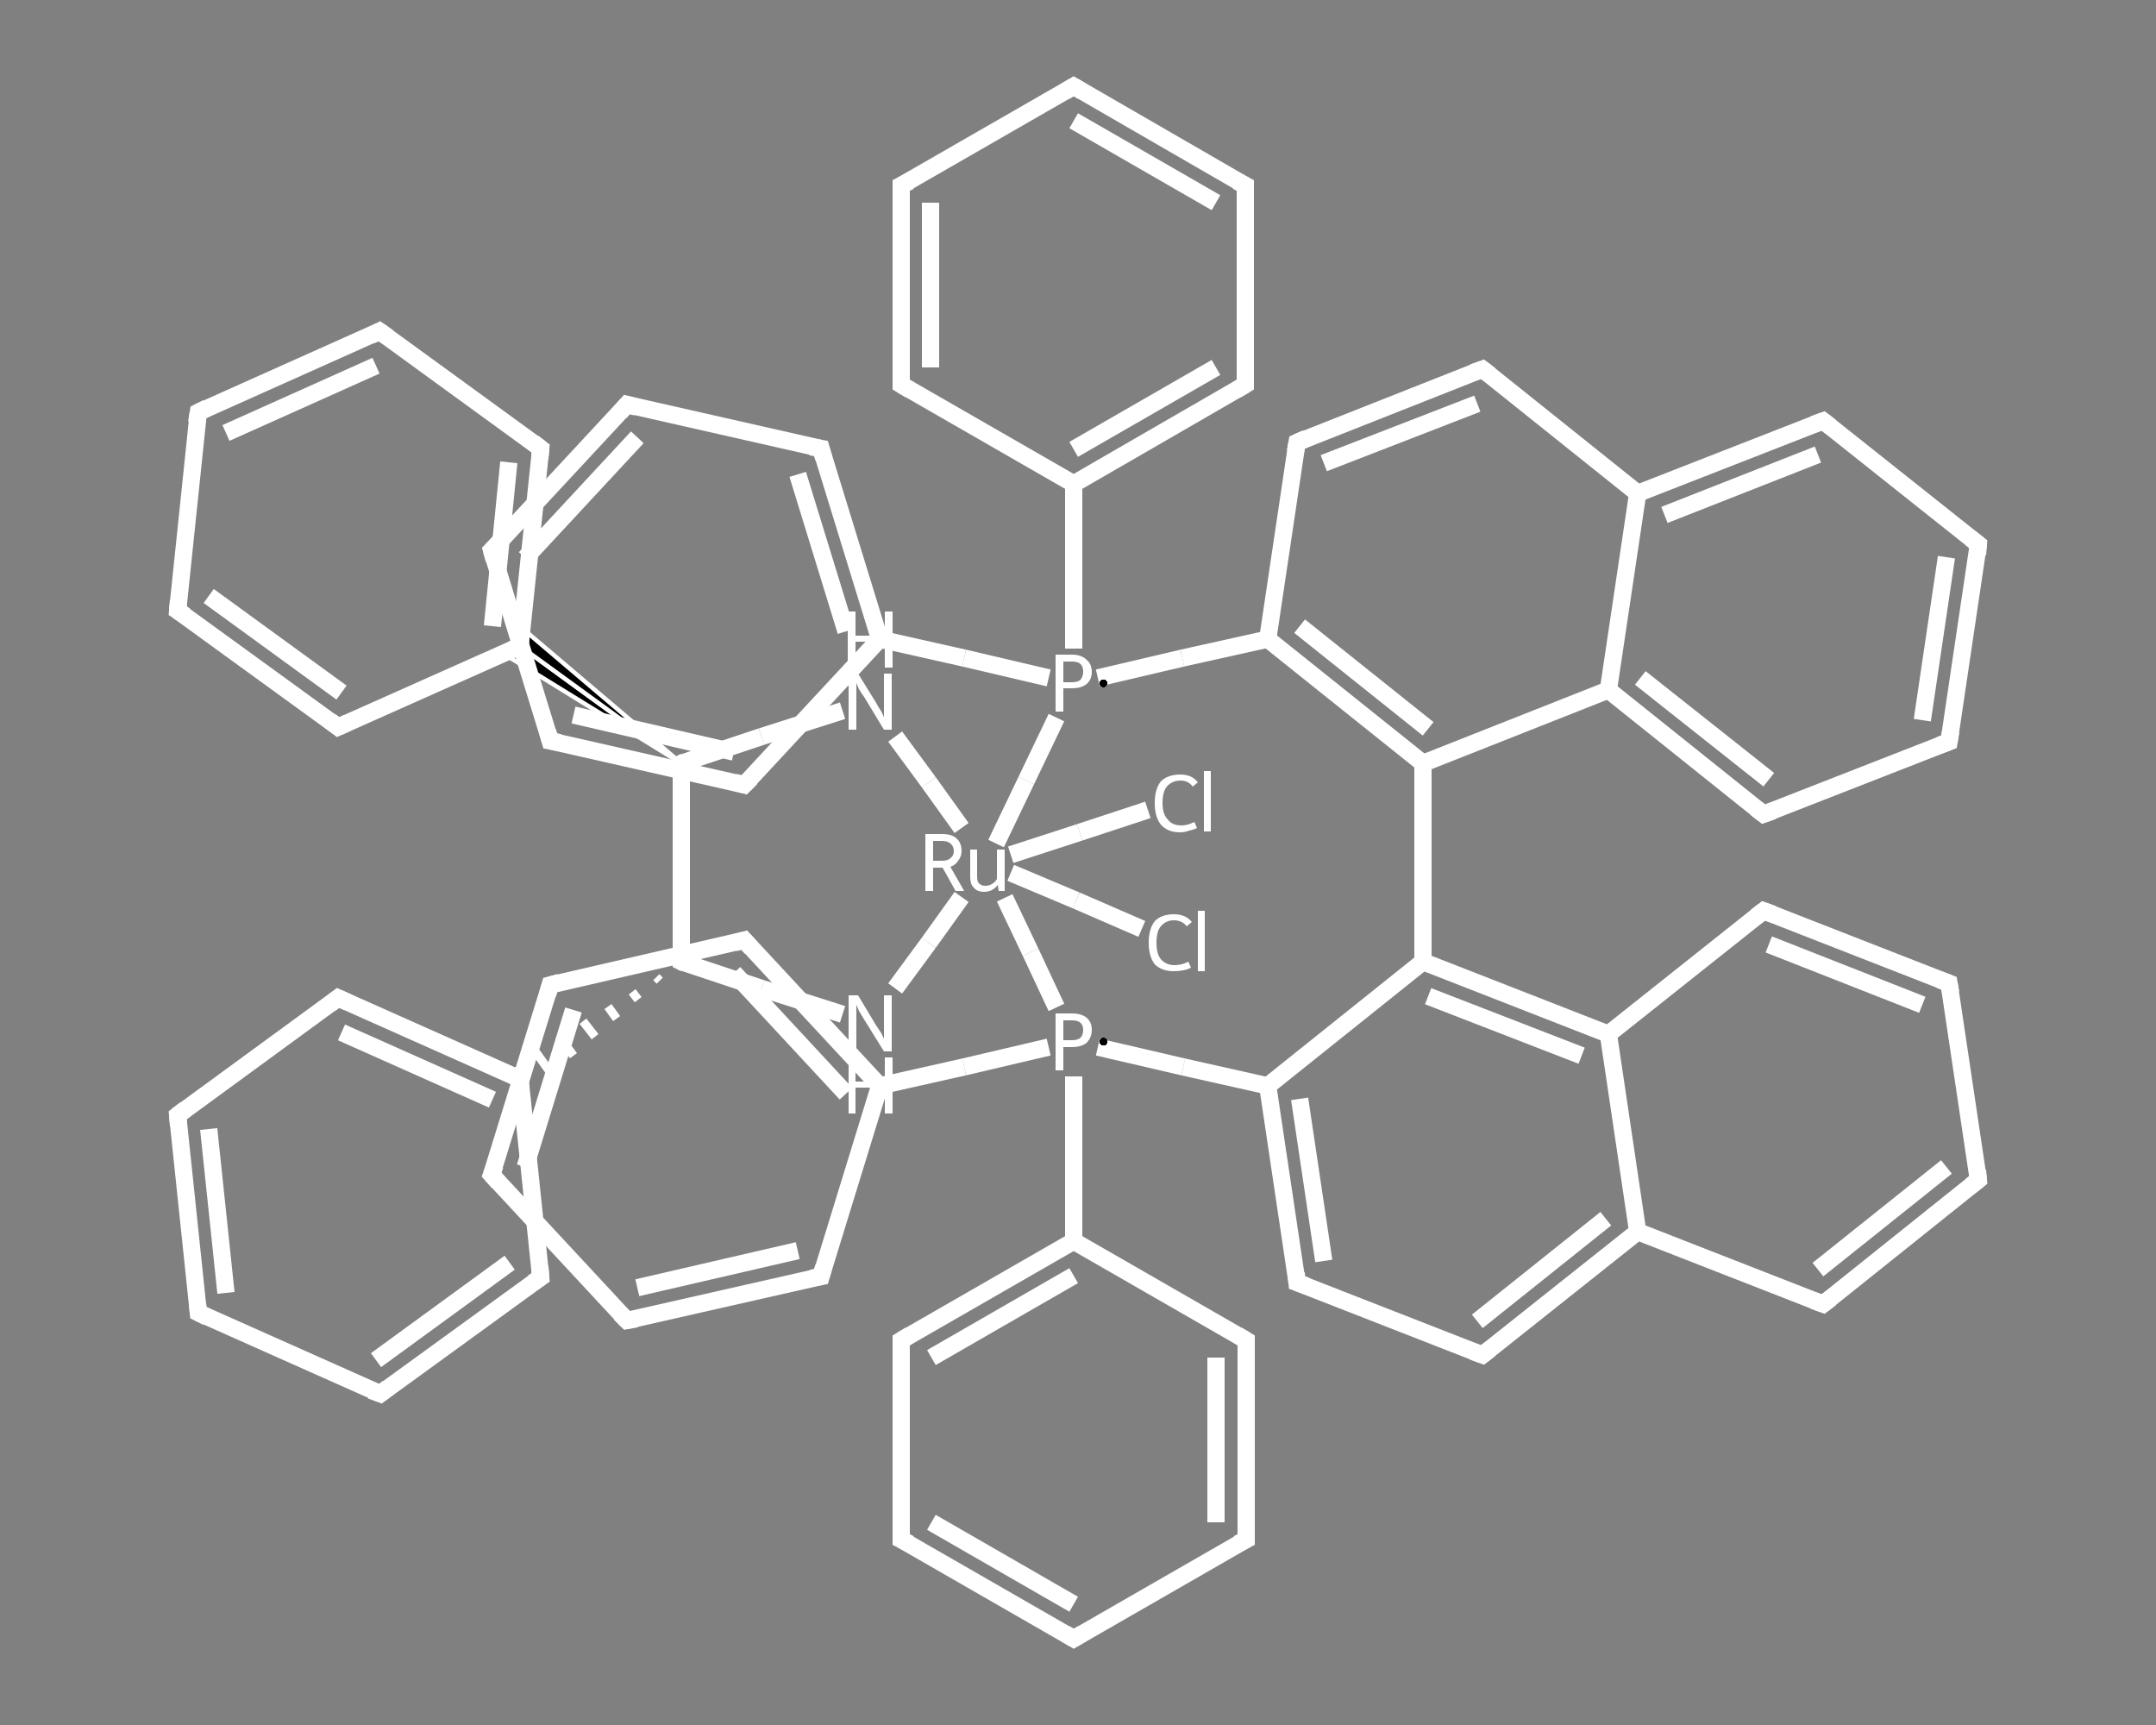 <?xml version='1.0' encoding='iso-8859-1'?>
<svg version='1.1' baseProfile='full'
              xmlns='http://www.w3.org/2000/svg'
                      xmlns:rdkit='http://www.rdkit.org/xml'
                      xmlns:xlink='http://www.w3.org/1999/xlink'
                  xml:space='preserve'
width='250px' height='200px' viewBox='0 0 250 200'>
<rect x="0" y="0" width="250" height="200" fill="#808080" stroke="none"/>
<!-- END OF HEADER -->
<rect style='opacity:1.0;fill:transparent;stroke:none' width='250.0' height='200.0' x='0.0' y='0.0'> </rect>
<path class='bond-0 atom-0 atom-1' d='M 132.4,107.7 L 124.8,104.4' style='fill:none;fill-rule:evenodd;stroke:#FFFFFF;stroke-width:2.0px;stroke-linecap:butt;stroke-linejoin:miter;stroke-opacity:1' />
<path class='bond-0 atom-0 atom-1' d='M 124.8,104.4 L 117.2,101.2' style='fill:none;fill-rule:evenodd;stroke:#FFFFFF;stroke-width:2.0px;stroke-linecap:butt;stroke-linejoin:miter;stroke-opacity:1' />
<path class='bond-1 atom-1 atom-2' d='M 117.2,99.1 L 125.2,96.5' style='fill:none;fill-rule:evenodd;stroke:#FFFFFF;stroke-width:2.0px;stroke-linecap:butt;stroke-linejoin:miter;stroke-opacity:1' />
<path class='bond-1 atom-1 atom-2' d='M 125.2,96.5 L 133.1,93.9' style='fill:none;fill-rule:evenodd;stroke:#FFFFFF;stroke-width:2.0px;stroke-linecap:butt;stroke-linejoin:miter;stroke-opacity:1' />
<path class='bond-2 atom-1 atom-3' d='M 111.5,104.0 L 107.7,109.3' style='fill:none;fill-rule:evenodd;stroke:#FFFFFF;stroke-width:2.0px;stroke-linecap:butt;stroke-linejoin:miter;stroke-opacity:1' />
<path class='bond-2 atom-1 atom-3' d='M 107.7,109.3 L 103.8,114.6' style='fill:none;fill-rule:evenodd;stroke:#FFFFFF;stroke-width:2.0px;stroke-linecap:butt;stroke-linejoin:miter;stroke-opacity:1' />
<path class='bond-3 atom-3 atom-4' d='M 97.7,117.6 L 88.3,114.6' style='fill:none;fill-rule:evenodd;stroke:#FFFFFF;stroke-width:2.0px;stroke-linecap:butt;stroke-linejoin:miter;stroke-opacity:1' />
<path class='bond-3 atom-3 atom-4' d='M 88.3,114.6 L 79.0,111.5' style='fill:none;fill-rule:evenodd;stroke:#FFFFFF;stroke-width:2.0px;stroke-linecap:butt;stroke-linejoin:miter;stroke-opacity:1' />
<path class='bond-4 atom-4 atom-5' d='M 76.1,113.3 L 76.5,113.7' style='fill:none;fill-rule:evenodd;stroke:#FFFFFF;stroke-width:1.0px;stroke-linecap:butt;stroke-linejoin:miter;stroke-opacity:1' />
<path class='bond-4 atom-4 atom-5' d='M 73.3,115.0 L 74.0,115.9' style='fill:none;fill-rule:evenodd;stroke:#FFFFFF;stroke-width:1.0px;stroke-linecap:butt;stroke-linejoin:miter;stroke-opacity:1' />
<path class='bond-4 atom-4 atom-5' d='M 70.5,116.7 L 71.5,118.1' style='fill:none;fill-rule:evenodd;stroke:#FFFFFF;stroke-width:1.0px;stroke-linecap:butt;stroke-linejoin:miter;stroke-opacity:1' />
<path class='bond-4 atom-4 atom-5' d='M 67.6,118.4 L 69.0,120.2' style='fill:none;fill-rule:evenodd;stroke:#FFFFFF;stroke-width:1.0px;stroke-linecap:butt;stroke-linejoin:miter;stroke-opacity:1' />
<path class='bond-4 atom-4 atom-5' d='M 64.8,120.1 L 66.5,122.4' style='fill:none;fill-rule:evenodd;stroke:#FFFFFF;stroke-width:1.0px;stroke-linecap:butt;stroke-linejoin:miter;stroke-opacity:1' />
<path class='bond-4 atom-4 atom-5' d='M 62.0,121.8 L 64.0,124.6' style='fill:none;fill-rule:evenodd;stroke:#FFFFFF;stroke-width:1.0px;stroke-linecap:butt;stroke-linejoin:miter;stroke-opacity:1' />
<path class='bond-5 atom-5 atom-6' d='M 60.3,125.1 L 39.2,115.7' style='fill:none;fill-rule:evenodd;stroke:#FFFFFF;stroke-width:2.0px;stroke-linecap:butt;stroke-linejoin:miter;stroke-opacity:1' />
<path class='bond-5 atom-5 atom-6' d='M 57.1,127.5 L 39.6,119.7' style='fill:none;fill-rule:evenodd;stroke:#FFFFFF;stroke-width:2.0px;stroke-linecap:butt;stroke-linejoin:miter;stroke-opacity:1' />
<path class='bond-6 atom-6 atom-7' d='M 39.2,115.7 L 20.6,129.3' style='fill:none;fill-rule:evenodd;stroke:#FFFFFF;stroke-width:2.0px;stroke-linecap:butt;stroke-linejoin:miter;stroke-opacity:1' />
<path class='bond-7 atom-7 atom-8' d='M 20.6,129.3 L 23.0,152.2' style='fill:none;fill-rule:evenodd;stroke:#FFFFFF;stroke-width:2.0px;stroke-linecap:butt;stroke-linejoin:miter;stroke-opacity:1' />
<path class='bond-7 atom-7 atom-8' d='M 24.2,130.9 L 26.2,149.9' style='fill:none;fill-rule:evenodd;stroke:#FFFFFF;stroke-width:2.0px;stroke-linecap:butt;stroke-linejoin:miter;stroke-opacity:1' />
<path class='bond-8 atom-8 atom-9' d='M 23.0,152.2 L 44.1,161.6' style='fill:none;fill-rule:evenodd;stroke:#FFFFFF;stroke-width:2.0px;stroke-linecap:butt;stroke-linejoin:miter;stroke-opacity:1' />
<path class='bond-9 atom-9 atom-10' d='M 44.1,161.6 L 62.7,148.1' style='fill:none;fill-rule:evenodd;stroke:#FFFFFF;stroke-width:2.0px;stroke-linecap:butt;stroke-linejoin:miter;stroke-opacity:1' />
<path class='bond-9 atom-9 atom-10' d='M 43.6,157.7 L 59.1,146.4' style='fill:none;fill-rule:evenodd;stroke:#FFFFFF;stroke-width:2.0px;stroke-linecap:butt;stroke-linejoin:miter;stroke-opacity:1' />
<path class='bond-10 atom-4 atom-11' d='M 79.0,111.5 L 79.0,88.5' style='fill:none;fill-rule:evenodd;stroke:#FFFFFF;stroke-width:2.0px;stroke-linecap:butt;stroke-linejoin:miter;stroke-opacity:1' />
<path class='bond-11 atom-11 atom-12' d='M 79.0,88.5 L 58.4,75.8 L 60.3,74.9 Z' style='fill:#000000;fill-rule:evenodd;fill-opacity:1;stroke:#FFFFFF;stroke-width:0.5px;stroke-linecap:butt;stroke-linejoin:miter;stroke-opacity:1;' />
<path class='bond-11 atom-11 atom-12' d='M 79.0,88.5 L 60.3,74.9 L 60.5,72.8 Z' style='fill:#000000;fill-rule:evenodd;fill-opacity:1;stroke:#FFFFFF;stroke-width:0.5px;stroke-linecap:butt;stroke-linejoin:miter;stroke-opacity:1;' />
<path class='bond-12 atom-12 atom-13' d='M 60.3,74.9 L 62.7,52.0' style='fill:none;fill-rule:evenodd;stroke:#FFFFFF;stroke-width:2.0px;stroke-linecap:butt;stroke-linejoin:miter;stroke-opacity:1' />
<path class='bond-12 atom-12 atom-13' d='M 57.1,72.6 L 59.0,53.6' style='fill:none;fill-rule:evenodd;stroke:#FFFFFF;stroke-width:2.0px;stroke-linecap:butt;stroke-linejoin:miter;stroke-opacity:1' />
<path class='bond-13 atom-13 atom-14' d='M 62.7,52.0 L 44.0,38.4' style='fill:none;fill-rule:evenodd;stroke:#FFFFFF;stroke-width:2.0px;stroke-linecap:butt;stroke-linejoin:miter;stroke-opacity:1' />
<path class='bond-14 atom-14 atom-15' d='M 44.0,38.4 L 23.0,47.8' style='fill:none;fill-rule:evenodd;stroke:#FFFFFF;stroke-width:2.0px;stroke-linecap:butt;stroke-linejoin:miter;stroke-opacity:1' />
<path class='bond-14 atom-14 atom-15' d='M 43.6,42.4 L 26.2,50.2' style='fill:none;fill-rule:evenodd;stroke:#FFFFFF;stroke-width:2.0px;stroke-linecap:butt;stroke-linejoin:miter;stroke-opacity:1' />
<path class='bond-15 atom-15 atom-16' d='M 23.0,47.8 L 20.6,70.8' style='fill:none;fill-rule:evenodd;stroke:#FFFFFF;stroke-width:2.0px;stroke-linecap:butt;stroke-linejoin:miter;stroke-opacity:1' />
<path class='bond-16 atom-16 atom-17' d='M 20.6,70.8 L 39.2,84.3' style='fill:none;fill-rule:evenodd;stroke:#FFFFFF;stroke-width:2.0px;stroke-linecap:butt;stroke-linejoin:miter;stroke-opacity:1' />
<path class='bond-16 atom-16 atom-17' d='M 24.2,69.1 L 39.6,80.3' style='fill:none;fill-rule:evenodd;stroke:#FFFFFF;stroke-width:2.0px;stroke-linecap:butt;stroke-linejoin:miter;stroke-opacity:1' />
<path class='bond-17 atom-11 atom-18' d='M 79.0,88.5 L 88.3,85.4' style='fill:none;fill-rule:evenodd;stroke:#FFFFFF;stroke-width:2.0px;stroke-linecap:butt;stroke-linejoin:miter;stroke-opacity:1' />
<path class='bond-17 atom-11 atom-18' d='M 88.3,85.4 L 97.7,82.4' style='fill:none;fill-rule:evenodd;stroke:#FFFFFF;stroke-width:2.0px;stroke-linecap:butt;stroke-linejoin:miter;stroke-opacity:1' />
<path class='bond-18 atom-1 atom-19' d='M 116.5,104.1 L 119.5,110.4' style='fill:none;fill-rule:evenodd;stroke:#FFFFFF;stroke-width:2.0px;stroke-linecap:butt;stroke-linejoin:miter;stroke-opacity:1' />
<path class='bond-18 atom-1 atom-19' d='M 119.5,110.4 L 122.5,116.8' style='fill:none;fill-rule:evenodd;stroke:#FFFFFF;stroke-width:2.0px;stroke-linecap:butt;stroke-linejoin:miter;stroke-opacity:1' />
<path class='bond-19 atom-19 atom-20' d='M 124.5,124.8 L 124.5,134.3' style='fill:none;fill-rule:evenodd;stroke:#FFFFFF;stroke-width:2.0px;stroke-linecap:butt;stroke-linejoin:miter;stroke-opacity:1' />
<path class='bond-19 atom-19 atom-20' d='M 124.5,134.3 L 124.5,143.9' style='fill:none;fill-rule:evenodd;stroke:#FFFFFF;stroke-width:2.0px;stroke-linecap:butt;stroke-linejoin:miter;stroke-opacity:1' />
<path class='bond-20 atom-20 atom-21' d='M 124.5,143.9 L 104.5,155.4' style='fill:none;fill-rule:evenodd;stroke:#FFFFFF;stroke-width:2.0px;stroke-linecap:butt;stroke-linejoin:miter;stroke-opacity:1' />
<path class='bond-20 atom-20 atom-21' d='M 124.5,147.9 L 108.0,157.4' style='fill:none;fill-rule:evenodd;stroke:#FFFFFF;stroke-width:2.0px;stroke-linecap:butt;stroke-linejoin:miter;stroke-opacity:1' />
<path class='bond-21 atom-21 atom-22' d='M 104.5,155.4 L 104.5,178.5' style='fill:none;fill-rule:evenodd;stroke:#FFFFFF;stroke-width:2.0px;stroke-linecap:butt;stroke-linejoin:miter;stroke-opacity:1' />
<path class='bond-22 atom-22 atom-23' d='M 104.5,178.5 L 124.5,190.0' style='fill:none;fill-rule:evenodd;stroke:#FFFFFF;stroke-width:2.0px;stroke-linecap:butt;stroke-linejoin:miter;stroke-opacity:1' />
<path class='bond-22 atom-22 atom-23' d='M 108.0,176.5 L 124.5,186.0' style='fill:none;fill-rule:evenodd;stroke:#FFFFFF;stroke-width:2.0px;stroke-linecap:butt;stroke-linejoin:miter;stroke-opacity:1' />
<path class='bond-23 atom-23 atom-24' d='M 124.5,190.0 L 144.5,178.5' style='fill:none;fill-rule:evenodd;stroke:#FFFFFF;stroke-width:2.0px;stroke-linecap:butt;stroke-linejoin:miter;stroke-opacity:1' />
<path class='bond-24 atom-24 atom-25' d='M 144.5,178.5 L 144.5,155.4' style='fill:none;fill-rule:evenodd;stroke:#FFFFFF;stroke-width:2.0px;stroke-linecap:butt;stroke-linejoin:miter;stroke-opacity:1' />
<path class='bond-24 atom-24 atom-25' d='M 141.0,176.5 L 141.0,157.4' style='fill:none;fill-rule:evenodd;stroke:#FFFFFF;stroke-width:2.0px;stroke-linecap:butt;stroke-linejoin:miter;stroke-opacity:1' />
<path class='bond-25 atom-19 atom-26' d='M 121.6,121.4 L 111.8,123.7' style='fill:none;fill-rule:evenodd;stroke:#FFFFFF;stroke-width:2.0px;stroke-linecap:butt;stroke-linejoin:miter;stroke-opacity:1' />
<path class='bond-25 atom-19 atom-26' d='M 111.8,123.7 L 102.0,125.9' style='fill:none;fill-rule:evenodd;stroke:#FFFFFF;stroke-width:2.0px;stroke-linecap:butt;stroke-linejoin:miter;stroke-opacity:1' />
<path class='bond-26 atom-26 atom-27' d='M 102.0,125.9 L 86.3,109.0' style='fill:none;fill-rule:evenodd;stroke:#FFFFFF;stroke-width:2.0px;stroke-linecap:butt;stroke-linejoin:miter;stroke-opacity:1' />
<path class='bond-26 atom-26 atom-27' d='M 98.1,126.8 L 85.1,112.8' style='fill:none;fill-rule:evenodd;stroke:#FFFFFF;stroke-width:2.0px;stroke-linecap:butt;stroke-linejoin:miter;stroke-opacity:1' />
<path class='bond-27 atom-27 atom-28' d='M 86.3,109.0 L 63.8,114.2' style='fill:none;fill-rule:evenodd;stroke:#FFFFFF;stroke-width:2.0px;stroke-linecap:butt;stroke-linejoin:miter;stroke-opacity:1' />
<path class='bond-28 atom-28 atom-29' d='M 63.8,114.2 L 57.0,136.2' style='fill:none;fill-rule:evenodd;stroke:#FFFFFF;stroke-width:2.0px;stroke-linecap:butt;stroke-linejoin:miter;stroke-opacity:1' />
<path class='bond-28 atom-28 atom-29' d='M 66.5,117.1 L 60.9,135.3' style='fill:none;fill-rule:evenodd;stroke:#FFFFFF;stroke-width:2.0px;stroke-linecap:butt;stroke-linejoin:miter;stroke-opacity:1' />
<path class='bond-29 atom-29 atom-30' d='M 57.0,136.2 L 72.7,153.1' style='fill:none;fill-rule:evenodd;stroke:#FFFFFF;stroke-width:2.0px;stroke-linecap:butt;stroke-linejoin:miter;stroke-opacity:1' />
<path class='bond-30 atom-30 atom-31' d='M 72.7,153.1 L 95.2,148.0' style='fill:none;fill-rule:evenodd;stroke:#FFFFFF;stroke-width:2.0px;stroke-linecap:butt;stroke-linejoin:miter;stroke-opacity:1' />
<path class='bond-30 atom-30 atom-31' d='M 73.9,149.3 L 92.5,145.0' style='fill:none;fill-rule:evenodd;stroke:#FFFFFF;stroke-width:2.0px;stroke-linecap:butt;stroke-linejoin:miter;stroke-opacity:1' />
<path class='bond-31 atom-19 atom-32' d='M 127.3,121.4 L 137.2,123.7' style='fill:none;fill-rule:evenodd;stroke:#FFFFFF;stroke-width:2.0px;stroke-linecap:butt;stroke-linejoin:miter;stroke-opacity:1' />
<path class='bond-31 atom-19 atom-32' d='M 137.2,123.7 L 147.0,125.9' style='fill:none;fill-rule:evenodd;stroke:#FFFFFF;stroke-width:2.0px;stroke-linecap:butt;stroke-linejoin:miter;stroke-opacity:1' />
<path class='bond-32 atom-32 atom-33' d='M 147.0,125.9 L 150.4,148.7' style='fill:none;fill-rule:evenodd;stroke:#FFFFFF;stroke-width:2.0px;stroke-linecap:butt;stroke-linejoin:miter;stroke-opacity:1' />
<path class='bond-32 atom-32 atom-33' d='M 150.7,127.4 L 153.5,146.2' style='fill:none;fill-rule:evenodd;stroke:#FFFFFF;stroke-width:2.0px;stroke-linecap:butt;stroke-linejoin:miter;stroke-opacity:1' />
<path class='bond-33 atom-33 atom-34' d='M 150.4,148.7 L 171.9,157.1' style='fill:none;fill-rule:evenodd;stroke:#FFFFFF;stroke-width:2.0px;stroke-linecap:butt;stroke-linejoin:miter;stroke-opacity:1' />
<path class='bond-34 atom-34 atom-35' d='M 171.9,157.1 L 189.9,142.8' style='fill:none;fill-rule:evenodd;stroke:#FFFFFF;stroke-width:2.0px;stroke-linecap:butt;stroke-linejoin:miter;stroke-opacity:1' />
<path class='bond-34 atom-34 atom-35' d='M 171.3,153.2 L 186.2,141.3' style='fill:none;fill-rule:evenodd;stroke:#FFFFFF;stroke-width:2.0px;stroke-linecap:butt;stroke-linejoin:miter;stroke-opacity:1' />
<path class='bond-35 atom-35 atom-36' d='M 189.9,142.8 L 211.4,151.2' style='fill:none;fill-rule:evenodd;stroke:#FFFFFF;stroke-width:2.0px;stroke-linecap:butt;stroke-linejoin:miter;stroke-opacity:1' />
<path class='bond-36 atom-36 atom-37' d='M 211.4,151.2 L 229.4,136.8' style='fill:none;fill-rule:evenodd;stroke:#FFFFFF;stroke-width:2.0px;stroke-linecap:butt;stroke-linejoin:miter;stroke-opacity:1' />
<path class='bond-36 atom-36 atom-37' d='M 210.8,147.2 L 225.7,135.3' style='fill:none;fill-rule:evenodd;stroke:#FFFFFF;stroke-width:2.0px;stroke-linecap:butt;stroke-linejoin:miter;stroke-opacity:1' />
<path class='bond-37 atom-37 atom-38' d='M 229.4,136.8 L 226.0,114.0' style='fill:none;fill-rule:evenodd;stroke:#FFFFFF;stroke-width:2.0px;stroke-linecap:butt;stroke-linejoin:miter;stroke-opacity:1' />
<path class='bond-38 atom-38 atom-39' d='M 226.0,114.0 L 204.5,105.6' style='fill:none;fill-rule:evenodd;stroke:#FFFFFF;stroke-width:2.0px;stroke-linecap:butt;stroke-linejoin:miter;stroke-opacity:1' />
<path class='bond-38 atom-38 atom-39' d='M 222.9,116.5 L 205.1,109.5' style='fill:none;fill-rule:evenodd;stroke:#FFFFFF;stroke-width:2.0px;stroke-linecap:butt;stroke-linejoin:miter;stroke-opacity:1' />
<path class='bond-39 atom-39 atom-40' d='M 204.5,105.6 L 186.5,119.9' style='fill:none;fill-rule:evenodd;stroke:#FFFFFF;stroke-width:2.0px;stroke-linecap:butt;stroke-linejoin:miter;stroke-opacity:1' />
<path class='bond-40 atom-40 atom-41' d='M 186.5,119.9 L 165.0,111.5' style='fill:none;fill-rule:evenodd;stroke:#FFFFFF;stroke-width:2.0px;stroke-linecap:butt;stroke-linejoin:miter;stroke-opacity:1' />
<path class='bond-40 atom-40 atom-41' d='M 183.4,122.4 L 165.6,115.5' style='fill:none;fill-rule:evenodd;stroke:#FFFFFF;stroke-width:2.0px;stroke-linecap:butt;stroke-linejoin:miter;stroke-opacity:1' />
<path class='bond-41 atom-41 atom-42' d='M 165.0,111.5 L 165.0,88.5' style='fill:none;fill-rule:evenodd;stroke:#FFFFFF;stroke-width:2.0px;stroke-linecap:butt;stroke-linejoin:miter;stroke-opacity:1' />
<path class='bond-42 atom-42 atom-43' d='M 165.0,88.5 L 147.0,74.1' style='fill:none;fill-rule:evenodd;stroke:#FFFFFF;stroke-width:2.0px;stroke-linecap:butt;stroke-linejoin:miter;stroke-opacity:1' />
<path class='bond-42 atom-42 atom-43' d='M 165.6,84.5 L 150.7,72.6' style='fill:none;fill-rule:evenodd;stroke:#FFFFFF;stroke-width:2.0px;stroke-linecap:butt;stroke-linejoin:miter;stroke-opacity:1' />
<path class='bond-43 atom-43 atom-44' d='M 147.0,74.1 L 150.4,51.3' style='fill:none;fill-rule:evenodd;stroke:#FFFFFF;stroke-width:2.0px;stroke-linecap:butt;stroke-linejoin:miter;stroke-opacity:1' />
<path class='bond-44 atom-44 atom-45' d='M 150.4,51.3 L 171.9,42.8' style='fill:none;fill-rule:evenodd;stroke:#FFFFFF;stroke-width:2.0px;stroke-linecap:butt;stroke-linejoin:miter;stroke-opacity:1' />
<path class='bond-44 atom-44 atom-45' d='M 153.5,53.7 L 171.3,46.8' style='fill:none;fill-rule:evenodd;stroke:#FFFFFF;stroke-width:2.0px;stroke-linecap:butt;stroke-linejoin:miter;stroke-opacity:1' />
<path class='bond-45 atom-45 atom-46' d='M 171.9,42.8 L 189.9,57.2' style='fill:none;fill-rule:evenodd;stroke:#FFFFFF;stroke-width:2.0px;stroke-linecap:butt;stroke-linejoin:miter;stroke-opacity:1' />
<path class='bond-46 atom-46 atom-47' d='M 189.9,57.2 L 211.4,48.8' style='fill:none;fill-rule:evenodd;stroke:#FFFFFF;stroke-width:2.0px;stroke-linecap:butt;stroke-linejoin:miter;stroke-opacity:1' />
<path class='bond-46 atom-46 atom-47' d='M 193.0,59.7 L 210.8,52.7' style='fill:none;fill-rule:evenodd;stroke:#FFFFFF;stroke-width:2.0px;stroke-linecap:butt;stroke-linejoin:miter;stroke-opacity:1' />
<path class='bond-47 atom-47 atom-48' d='M 211.4,48.8 L 229.4,63.1' style='fill:none;fill-rule:evenodd;stroke:#FFFFFF;stroke-width:2.0px;stroke-linecap:butt;stroke-linejoin:miter;stroke-opacity:1' />
<path class='bond-48 atom-48 atom-49' d='M 229.4,63.1 L 226.0,86.0' style='fill:none;fill-rule:evenodd;stroke:#FFFFFF;stroke-width:2.0px;stroke-linecap:butt;stroke-linejoin:miter;stroke-opacity:1' />
<path class='bond-48 atom-48 atom-49' d='M 225.7,64.6 L 222.9,83.5' style='fill:none;fill-rule:evenodd;stroke:#FFFFFF;stroke-width:2.0px;stroke-linecap:butt;stroke-linejoin:miter;stroke-opacity:1' />
<path class='bond-49 atom-49 atom-50' d='M 226.0,86.0 L 204.5,94.4' style='fill:none;fill-rule:evenodd;stroke:#FFFFFF;stroke-width:2.0px;stroke-linecap:butt;stroke-linejoin:miter;stroke-opacity:1' />
<path class='bond-50 atom-50 atom-51' d='M 204.5,94.4 L 186.5,80.0' style='fill:none;fill-rule:evenodd;stroke:#FFFFFF;stroke-width:2.0px;stroke-linecap:butt;stroke-linejoin:miter;stroke-opacity:1' />
<path class='bond-50 atom-50 atom-51' d='M 205.1,90.4 L 190.2,78.6' style='fill:none;fill-rule:evenodd;stroke:#FFFFFF;stroke-width:2.0px;stroke-linecap:butt;stroke-linejoin:miter;stroke-opacity:1' />
<path class='bond-51 atom-43 atom-52' d='M 147.0,74.1 L 137.1,76.3' style='fill:none;fill-rule:evenodd;stroke:#FFFFFF;stroke-width:2.0px;stroke-linecap:butt;stroke-linejoin:miter;stroke-opacity:1' />
<path class='bond-51 atom-43 atom-52' d='M 137.1,76.3 L 127.3,78.6' style='fill:none;fill-rule:evenodd;stroke:#FFFFFF;stroke-width:2.0px;stroke-linecap:butt;stroke-linejoin:miter;stroke-opacity:1' />
<path class='bond-52 atom-52 atom-53' d='M 121.6,78.6 L 111.8,76.3' style='fill:none;fill-rule:evenodd;stroke:#FFFFFF;stroke-width:2.0px;stroke-linecap:butt;stroke-linejoin:miter;stroke-opacity:1' />
<path class='bond-52 atom-52 atom-53' d='M 111.8,76.3 L 102.0,74.1' style='fill:none;fill-rule:evenodd;stroke:#FFFFFF;stroke-width:2.0px;stroke-linecap:butt;stroke-linejoin:miter;stroke-opacity:1' />
<path class='bond-53 atom-53 atom-54' d='M 102.0,74.1 L 95.2,52.0' style='fill:none;fill-rule:evenodd;stroke:#FFFFFF;stroke-width:2.0px;stroke-linecap:butt;stroke-linejoin:miter;stroke-opacity:1' />
<path class='bond-53 atom-53 atom-54' d='M 98.1,73.2 L 92.5,55.0' style='fill:none;fill-rule:evenodd;stroke:#FFFFFF;stroke-width:2.0px;stroke-linecap:butt;stroke-linejoin:miter;stroke-opacity:1' />
<path class='bond-54 atom-54 atom-55' d='M 95.2,52.0 L 72.7,46.9' style='fill:none;fill-rule:evenodd;stroke:#FFFFFF;stroke-width:2.0px;stroke-linecap:butt;stroke-linejoin:miter;stroke-opacity:1' />
<path class='bond-55 atom-55 atom-56' d='M 72.7,46.9 L 57.0,63.8' style='fill:none;fill-rule:evenodd;stroke:#FFFFFF;stroke-width:2.0px;stroke-linecap:butt;stroke-linejoin:miter;stroke-opacity:1' />
<path class='bond-55 atom-55 atom-56' d='M 73.9,50.7 L 60.9,64.7' style='fill:none;fill-rule:evenodd;stroke:#FFFFFF;stroke-width:2.0px;stroke-linecap:butt;stroke-linejoin:miter;stroke-opacity:1' />
<path class='bond-56 atom-56 atom-57' d='M 57.0,63.8 L 63.8,85.9' style='fill:none;fill-rule:evenodd;stroke:#FFFFFF;stroke-width:2.0px;stroke-linecap:butt;stroke-linejoin:miter;stroke-opacity:1' />
<path class='bond-57 atom-57 atom-58' d='M 63.8,85.9 L 86.3,91.0' style='fill:none;fill-rule:evenodd;stroke:#FFFFFF;stroke-width:2.0px;stroke-linecap:butt;stroke-linejoin:miter;stroke-opacity:1' />
<path class='bond-57 atom-57 atom-58' d='M 66.5,82.9 L 85.1,87.2' style='fill:none;fill-rule:evenodd;stroke:#FFFFFF;stroke-width:2.0px;stroke-linecap:butt;stroke-linejoin:miter;stroke-opacity:1' />
<path class='bond-58 atom-52 atom-59' d='M 124.5,75.2 L 124.5,65.7' style='fill:none;fill-rule:evenodd;stroke:#FFFFFF;stroke-width:2.0px;stroke-linecap:butt;stroke-linejoin:miter;stroke-opacity:1' />
<path class='bond-58 atom-52 atom-59' d='M 124.5,65.7 L 124.5,56.1' style='fill:none;fill-rule:evenodd;stroke:#FFFFFF;stroke-width:2.0px;stroke-linecap:butt;stroke-linejoin:miter;stroke-opacity:1' />
<path class='bond-59 atom-59 atom-60' d='M 124.5,56.1 L 144.4,44.6' style='fill:none;fill-rule:evenodd;stroke:#FFFFFF;stroke-width:2.0px;stroke-linecap:butt;stroke-linejoin:miter;stroke-opacity:1' />
<path class='bond-59 atom-59 atom-60' d='M 124.5,52.1 L 141.0,42.6' style='fill:none;fill-rule:evenodd;stroke:#FFFFFF;stroke-width:2.0px;stroke-linecap:butt;stroke-linejoin:miter;stroke-opacity:1' />
<path class='bond-60 atom-60 atom-61' d='M 144.4,44.6 L 144.4,21.5' style='fill:none;fill-rule:evenodd;stroke:#FFFFFF;stroke-width:2.0px;stroke-linecap:butt;stroke-linejoin:miter;stroke-opacity:1' />
<path class='bond-61 atom-61 atom-62' d='M 144.4,21.5 L 124.5,10.0' style='fill:none;fill-rule:evenodd;stroke:#FFFFFF;stroke-width:2.0px;stroke-linecap:butt;stroke-linejoin:miter;stroke-opacity:1' />
<path class='bond-61 atom-61 atom-62' d='M 141.0,23.5 L 124.5,14.0' style='fill:none;fill-rule:evenodd;stroke:#FFFFFF;stroke-width:2.0px;stroke-linecap:butt;stroke-linejoin:miter;stroke-opacity:1' />
<path class='bond-62 atom-62 atom-63' d='M 124.5,10.0 L 104.5,21.5' style='fill:none;fill-rule:evenodd;stroke:#FFFFFF;stroke-width:2.0px;stroke-linecap:butt;stroke-linejoin:miter;stroke-opacity:1' />
<path class='bond-63 atom-63 atom-64' d='M 104.5,21.5 L 104.5,44.6' style='fill:none;fill-rule:evenodd;stroke:#FFFFFF;stroke-width:2.0px;stroke-linecap:butt;stroke-linejoin:miter;stroke-opacity:1' />
<path class='bond-63 atom-63 atom-64' d='M 107.9,23.5 L 107.9,42.6' style='fill:none;fill-rule:evenodd;stroke:#FFFFFF;stroke-width:2.0px;stroke-linecap:butt;stroke-linejoin:miter;stroke-opacity:1' />
<path class='bond-64 atom-18 atom-1' d='M 103.8,85.4 L 107.7,90.7' style='fill:none;fill-rule:evenodd;stroke:#FFFFFF;stroke-width:2.0px;stroke-linecap:butt;stroke-linejoin:miter;stroke-opacity:1' />
<path class='bond-64 atom-18 atom-1' d='M 107.7,90.7 L 111.5,96.0' style='fill:none;fill-rule:evenodd;stroke:#FFFFFF;stroke-width:2.0px;stroke-linecap:butt;stroke-linejoin:miter;stroke-opacity:1' />
<path class='bond-65 atom-25 atom-20' d='M 144.5,155.4 L 124.5,143.9' style='fill:none;fill-rule:evenodd;stroke:#FFFFFF;stroke-width:2.0px;stroke-linecap:butt;stroke-linejoin:miter;stroke-opacity:1' />
<path class='bond-66 atom-31 atom-26' d='M 95.2,148.0 L 102.0,125.9' style='fill:none;fill-rule:evenodd;stroke:#FFFFFF;stroke-width:2.0px;stroke-linecap:butt;stroke-linejoin:miter;stroke-opacity:1' />
<path class='bond-67 atom-41 atom-32' d='M 165.0,111.5 L 147.0,125.9' style='fill:none;fill-rule:evenodd;stroke:#FFFFFF;stroke-width:2.0px;stroke-linecap:butt;stroke-linejoin:miter;stroke-opacity:1' />
<path class='bond-68 atom-51 atom-42' d='M 186.5,80.0 L 165.0,88.5' style='fill:none;fill-rule:evenodd;stroke:#FFFFFF;stroke-width:2.0px;stroke-linecap:butt;stroke-linejoin:miter;stroke-opacity:1' />
<path class='bond-69 atom-58 atom-53' d='M 86.3,91.0 L 102.0,74.1' style='fill:none;fill-rule:evenodd;stroke:#FFFFFF;stroke-width:2.0px;stroke-linecap:butt;stroke-linejoin:miter;stroke-opacity:1' />
<path class='bond-70 atom-64 atom-59' d='M 104.5,44.6 L 124.5,56.1' style='fill:none;fill-rule:evenodd;stroke:#FFFFFF;stroke-width:2.0px;stroke-linecap:butt;stroke-linejoin:miter;stroke-opacity:1' />
<path class='bond-71 atom-52 atom-1' d='M 122.5,83.2 L 119.0,90.5' style='fill:none;fill-rule:evenodd;stroke:#FFFFFF;stroke-width:2.0px;stroke-linecap:butt;stroke-linejoin:miter;stroke-opacity:1' />
<path class='bond-71 atom-52 atom-1' d='M 119.0,90.5 L 115.5,97.8' style='fill:none;fill-rule:evenodd;stroke:#FFFFFF;stroke-width:2.0px;stroke-linecap:butt;stroke-linejoin:miter;stroke-opacity:1' />
<path class='bond-72 atom-10 atom-5' d='M 62.7,148.1 L 60.3,125.1' style='fill:none;fill-rule:evenodd;stroke:#FFFFFF;stroke-width:2.0px;stroke-linecap:butt;stroke-linejoin:miter;stroke-opacity:1' />
<path class='bond-73 atom-17 atom-12' d='M 39.2,84.3 L 60.3,74.9' style='fill:none;fill-rule:evenodd;stroke:#FFFFFF;stroke-width:2.0px;stroke-linecap:butt;stroke-linejoin:miter;stroke-opacity:1' />
<path class='bond-74 atom-40 atom-35' d='M 186.5,119.9 L 189.9,142.8' style='fill:none;fill-rule:evenodd;stroke:#FFFFFF;stroke-width:2.0px;stroke-linecap:butt;stroke-linejoin:miter;stroke-opacity:1' />
<path class='bond-75 atom-51 atom-46' d='M 186.5,80.0 L 189.9,57.2' style='fill:none;fill-rule:evenodd;stroke:#FFFFFF;stroke-width:2.0px;stroke-linecap:butt;stroke-linejoin:miter;stroke-opacity:1' />
<path d='M 79.4,111.7 L 79.0,111.5 L 79.0,110.4' style='fill:none;stroke:#FFFFFF;stroke-width:2.0px;stroke-linecap:butt;stroke-linejoin:miter;stroke-opacity:1;' />
<path d='M 59.3,124.6 L 60.3,125.1 L 60.4,126.3' style='fill:none;stroke:#FFFFFF;stroke-width:2.0px;stroke-linecap:butt;stroke-linejoin:miter;stroke-opacity:1;' />
<path d='M 40.3,116.2 L 39.2,115.7 L 38.3,116.4' style='fill:none;stroke:#FFFFFF;stroke-width:2.0px;stroke-linecap:butt;stroke-linejoin:miter;stroke-opacity:1;' />
<path d='M 21.5,128.6 L 20.6,129.3 L 20.7,130.5' style='fill:none;stroke:#FFFFFF;stroke-width:2.0px;stroke-linecap:butt;stroke-linejoin:miter;stroke-opacity:1;' />
<path d='M 22.9,151.1 L 23.0,152.2 L 24.0,152.7' style='fill:none;stroke:#FFFFFF;stroke-width:2.0px;stroke-linecap:butt;stroke-linejoin:miter;stroke-opacity:1;' />
<path d='M 43.0,161.2 L 44.1,161.6 L 45.0,160.9' style='fill:none;stroke:#FFFFFF;stroke-width:2.0px;stroke-linecap:butt;stroke-linejoin:miter;stroke-opacity:1;' />
<path d='M 61.8,148.7 L 62.7,148.1 L 62.6,146.9' style='fill:none;stroke:#FFFFFF;stroke-width:2.0px;stroke-linecap:butt;stroke-linejoin:miter;stroke-opacity:1;' />
<path d='M 79.0,89.6 L 79.0,88.5 L 79.4,88.3' style='fill:none;stroke:#FFFFFF;stroke-width:2.0px;stroke-linecap:butt;stroke-linejoin:miter;stroke-opacity:1;' />
<path d='M 60.4,73.8 L 60.3,74.9 L 59.2,75.4' style='fill:none;stroke:#FFFFFF;stroke-width:2.0px;stroke-linecap:butt;stroke-linejoin:miter;stroke-opacity:1;' />
<path d='M 62.6,53.1 L 62.7,52.0 L 61.8,51.3' style='fill:none;stroke:#FFFFFF;stroke-width:2.0px;stroke-linecap:butt;stroke-linejoin:miter;stroke-opacity:1;' />
<path d='M 45.0,39.1 L 44.0,38.4 L 43.0,38.9' style='fill:none;stroke:#FFFFFF;stroke-width:2.0px;stroke-linecap:butt;stroke-linejoin:miter;stroke-opacity:1;' />
<path d='M 24.0,47.3 L 23.0,47.8 L 22.8,49.0' style='fill:none;stroke:#FFFFFF;stroke-width:2.0px;stroke-linecap:butt;stroke-linejoin:miter;stroke-opacity:1;' />
<path d='M 20.7,69.6 L 20.6,70.8 L 21.5,71.4' style='fill:none;stroke:#FFFFFF;stroke-width:2.0px;stroke-linecap:butt;stroke-linejoin:miter;stroke-opacity:1;' />
<path d='M 38.3,83.6 L 39.2,84.3 L 40.3,83.8' style='fill:none;stroke:#FFFFFF;stroke-width:2.0px;stroke-linecap:butt;stroke-linejoin:miter;stroke-opacity:1;' />
<path d='M 105.5,154.8 L 104.5,155.4 L 104.5,156.6' style='fill:none;stroke:#FFFFFF;stroke-width:2.0px;stroke-linecap:butt;stroke-linejoin:miter;stroke-opacity:1;' />
<path d='M 104.5,177.3 L 104.5,178.5 L 105.5,179.0' style='fill:none;stroke:#FFFFFF;stroke-width:2.0px;stroke-linecap:butt;stroke-linejoin:miter;stroke-opacity:1;' />
<path d='M 123.5,189.4 L 124.5,190.0 L 125.5,189.4' style='fill:none;stroke:#FFFFFF;stroke-width:2.0px;stroke-linecap:butt;stroke-linejoin:miter;stroke-opacity:1;' />
<path d='M 143.5,179.0 L 144.5,178.5 L 144.5,177.3' style='fill:none;stroke:#FFFFFF;stroke-width:2.0px;stroke-linecap:butt;stroke-linejoin:miter;stroke-opacity:1;' />
<path d='M 144.5,156.5 L 144.5,155.4 L 143.5,154.8' style='fill:none;stroke:#FFFFFF;stroke-width:2.0px;stroke-linecap:butt;stroke-linejoin:miter;stroke-opacity:1;' />
<path d='M 87.1,109.9 L 86.3,109.0 L 85.2,109.3' style='fill:none;stroke:#FFFFFF;stroke-width:2.0px;stroke-linecap:butt;stroke-linejoin:miter;stroke-opacity:1;' />
<path d='M 64.9,113.9 L 63.8,114.2 L 63.5,115.3' style='fill:none;stroke:#FFFFFF;stroke-width:2.0px;stroke-linecap:butt;stroke-linejoin:miter;stroke-opacity:1;' />
<path d='M 57.4,135.1 L 57.0,136.2 L 57.8,137.1' style='fill:none;stroke:#FFFFFF;stroke-width:2.0px;stroke-linecap:butt;stroke-linejoin:miter;stroke-opacity:1;' />
<path d='M 71.9,152.3 L 72.7,153.1 L 73.8,152.9' style='fill:none;stroke:#FFFFFF;stroke-width:2.0px;stroke-linecap:butt;stroke-linejoin:miter;stroke-opacity:1;' />
<path d='M 94.1,148.2 L 95.2,148.0 L 95.5,146.9' style='fill:none;stroke:#FFFFFF;stroke-width:2.0px;stroke-linecap:butt;stroke-linejoin:miter;stroke-opacity:1;' />
<path d='M 150.3,147.6 L 150.4,148.7 L 151.5,149.1' style='fill:none;stroke:#FFFFFF;stroke-width:2.0px;stroke-linecap:butt;stroke-linejoin:miter;stroke-opacity:1;' />
<path d='M 170.8,156.7 L 171.9,157.1 L 172.8,156.4' style='fill:none;stroke:#FFFFFF;stroke-width:2.0px;stroke-linecap:butt;stroke-linejoin:miter;stroke-opacity:1;' />
<path d='M 210.3,150.8 L 211.4,151.2 L 212.3,150.5' style='fill:none;stroke:#FFFFFF;stroke-width:2.0px;stroke-linecap:butt;stroke-linejoin:miter;stroke-opacity:1;' />
<path d='M 228.5,137.5 L 229.4,136.8 L 229.3,135.7' style='fill:none;stroke:#FFFFFF;stroke-width:2.0px;stroke-linecap:butt;stroke-linejoin:miter;stroke-opacity:1;' />
<path d='M 226.2,115.1 L 226.0,114.0 L 224.9,113.6' style='fill:none;stroke:#FFFFFF;stroke-width:2.0px;stroke-linecap:butt;stroke-linejoin:miter;stroke-opacity:1;' />
<path d='M 205.6,106.0 L 204.5,105.6 L 203.6,106.3' style='fill:none;stroke:#FFFFFF;stroke-width:2.0px;stroke-linecap:butt;stroke-linejoin:miter;stroke-opacity:1;' />
<path d='M 150.2,52.4 L 150.4,51.3 L 151.5,50.8' style='fill:none;stroke:#FFFFFF;stroke-width:2.0px;stroke-linecap:butt;stroke-linejoin:miter;stroke-opacity:1;' />
<path d='M 170.8,43.2 L 171.9,42.8 L 172.8,43.5' style='fill:none;stroke:#FFFFFF;stroke-width:2.0px;stroke-linecap:butt;stroke-linejoin:miter;stroke-opacity:1;' />
<path d='M 210.3,49.2 L 211.4,48.8 L 212.3,49.5' style='fill:none;stroke:#FFFFFF;stroke-width:2.0px;stroke-linecap:butt;stroke-linejoin:miter;stroke-opacity:1;' />
<path d='M 228.5,62.4 L 229.4,63.1 L 229.3,64.3' style='fill:none;stroke:#FFFFFF;stroke-width:2.0px;stroke-linecap:butt;stroke-linejoin:miter;stroke-opacity:1;' />
<path d='M 226.2,84.8 L 226.0,86.0 L 224.9,86.4' style='fill:none;stroke:#FFFFFF;stroke-width:2.0px;stroke-linecap:butt;stroke-linejoin:miter;stroke-opacity:1;' />
<path d='M 205.6,94.0 L 204.5,94.4 L 203.6,93.7' style='fill:none;stroke:#FFFFFF;stroke-width:2.0px;stroke-linecap:butt;stroke-linejoin:miter;stroke-opacity:1;' />
<path d='M 95.5,53.1 L 95.2,52.0 L 94.0,51.8' style='fill:none;stroke:#FFFFFF;stroke-width:2.0px;stroke-linecap:butt;stroke-linejoin:miter;stroke-opacity:1;' />
<path d='M 73.8,47.2 L 72.7,46.9 L 71.9,47.8' style='fill:none;stroke:#FFFFFF;stroke-width:2.0px;stroke-linecap:butt;stroke-linejoin:miter;stroke-opacity:1;' />
<path d='M 57.8,63.0 L 57.0,63.8 L 57.3,64.9' style='fill:none;stroke:#FFFFFF;stroke-width:2.0px;stroke-linecap:butt;stroke-linejoin:miter;stroke-opacity:1;' />
<path d='M 63.5,84.8 L 63.8,85.9 L 64.9,86.1' style='fill:none;stroke:#FFFFFF;stroke-width:2.0px;stroke-linecap:butt;stroke-linejoin:miter;stroke-opacity:1;' />
<path d='M 85.2,90.7 L 86.3,91.0 L 87.1,90.2' style='fill:none;stroke:#FFFFFF;stroke-width:2.0px;stroke-linecap:butt;stroke-linejoin:miter;stroke-opacity:1;' />
<path d='M 143.4,45.2 L 144.4,44.6 L 144.4,43.4' style='fill:none;stroke:#FFFFFF;stroke-width:2.0px;stroke-linecap:butt;stroke-linejoin:miter;stroke-opacity:1;' />
<path d='M 144.4,22.7 L 144.4,21.5 L 143.4,21.0' style='fill:none;stroke:#FFFFFF;stroke-width:2.0px;stroke-linecap:butt;stroke-linejoin:miter;stroke-opacity:1;' />
<path d='M 125.5,10.6 L 124.5,10.0 L 123.5,10.6' style='fill:none;stroke:#FFFFFF;stroke-width:2.0px;stroke-linecap:butt;stroke-linejoin:miter;stroke-opacity:1;' />
<path d='M 105.5,21.0 L 104.5,21.5 L 104.5,22.7' style='fill:none;stroke:#FFFFFF;stroke-width:2.0px;stroke-linecap:butt;stroke-linejoin:miter;stroke-opacity:1;' />
<path d='M 104.5,43.5 L 104.5,44.6 L 105.5,45.2' style='fill:none;stroke:#FFFFFF;stroke-width:2.0px;stroke-linecap:butt;stroke-linejoin:miter;stroke-opacity:1;' />
<path class='atom-0' d='M 133.2 109.3
Q 133.2 107.7, 133.9 106.8
Q 134.7 106.0, 136.1 106.0
Q 137.5 106.0, 138.2 106.9
L 137.6 107.4
Q 137.1 106.7, 136.1 106.7
Q 135.2 106.7, 134.6 107.4
Q 134.1 108.0, 134.1 109.3
Q 134.1 110.6, 134.6 111.2
Q 135.2 111.9, 136.2 111.9
Q 137.0 111.9, 137.8 111.5
L 138.1 112.2
Q 137.7 112.4, 137.2 112.5
Q 136.7 112.6, 136.1 112.6
Q 134.7 112.6, 133.9 111.8
Q 133.2 110.9, 133.2 109.3
' fill='#FFFFFF'/>
<path class='atom-0' d='M 138.9 105.6
L 139.7 105.6
L 139.7 112.6
L 138.9 112.6
L 138.9 105.6
' fill='#FFFFFF'/>
<path class='atom-1' d='M 110.8 103.3
L 109.3 100.6
L 109.2 100.6
L 108.2 100.6
L 108.2 103.3
L 107.3 103.3
L 107.3 96.7
L 109.2 96.7
Q 110.4 96.7, 110.9 97.2
Q 111.5 97.7, 111.5 98.7
Q 111.5 99.3, 111.1 99.8
Q 110.8 100.3, 110.2 100.5
L 111.8 103.3
L 110.8 103.3
M 108.2 99.8
L 109.2 99.8
Q 109.9 99.8, 110.2 99.5
Q 110.6 99.2, 110.6 98.7
Q 110.6 98.1, 110.2 97.8
Q 109.9 97.5, 109.2 97.5
L 108.2 97.5
L 108.2 99.8
' fill='#FFFFFF'/>
<path class='atom-1' d='M 116.5 98.5
L 116.5 103.3
L 115.8 103.3
L 115.7 102.6
Q 115.1 103.4, 114.1 103.4
Q 113.3 103.4, 112.9 102.9
Q 112.5 102.5, 112.5 101.7
L 112.5 98.5
L 113.3 98.5
L 113.3 101.6
Q 113.3 102.2, 113.5 102.4
Q 113.8 102.7, 114.2 102.7
Q 114.7 102.7, 115.0 102.5
Q 115.4 102.3, 115.6 101.9
L 115.6 98.5
L 116.5 98.5
' fill='#FFFFFF'/>
<path class='atom-2' d='M 133.9 93.1
Q 133.9 91.5, 134.6 90.6
Q 135.4 89.8, 136.9 89.8
Q 138.2 89.8, 138.9 90.7
L 138.3 91.2
Q 137.8 90.5, 136.9 90.5
Q 135.9 90.5, 135.3 91.2
Q 134.8 91.8, 134.8 93.1
Q 134.8 94.4, 135.4 95.0
Q 135.9 95.7, 137.0 95.7
Q 137.7 95.7, 138.5 95.3
L 138.8 96.0
Q 138.4 96.2, 137.9 96.3
Q 137.4 96.5, 136.8 96.5
Q 135.4 96.5, 134.6 95.6
Q 133.9 94.7, 133.9 93.1
' fill='#FFFFFF'/>
<path class='atom-2' d='M 139.6 89.4
L 140.4 89.4
L 140.4 96.4
L 139.6 96.4
L 139.6 89.4
' fill='#FFFFFF'/>
<path class='atom-3' d='M 99.5 115.4
L 101.6 118.9
Q 101.8 119.2, 102.2 119.8
Q 102.5 120.4, 102.5 120.5
L 102.5 115.4
L 103.4 115.4
L 103.4 121.9
L 102.5 121.9
L 100.2 118.2
Q 99.9 117.7, 99.6 117.2
Q 99.4 116.7, 99.3 116.5
L 99.3 121.9
L 98.4 121.9
L 98.4 115.4
L 99.5 115.4
' fill='#FFFFFF'/>
<path class='atom-3' d='M 98.4 122.6
L 99.2 122.6
L 99.2 125.4
L 102.6 125.4
L 102.6 122.6
L 103.5 122.6
L 103.5 129.1
L 102.6 129.1
L 102.6 126.1
L 99.2 126.1
L 99.2 129.1
L 98.4 129.1
L 98.4 122.6
' fill='#FFFFFF'/>
<path class='atom-18' d='M 99.5 78.1
L 101.6 81.5
Q 101.8 81.9, 102.2 82.5
Q 102.5 83.1, 102.5 83.2
L 102.5 78.1
L 103.4 78.1
L 103.4 84.6
L 102.5 84.6
L 100.2 80.8
Q 99.9 80.4, 99.6 79.9
Q 99.4 79.4, 99.3 79.2
L 99.3 84.6
L 98.4 84.6
L 98.4 78.1
L 99.5 78.1
' fill='#FFFFFF'/>
<path class='atom-18' d='M 98.3 70.9
L 99.2 70.9
L 99.2 73.7
L 102.6 73.7
L 102.6 70.9
L 103.5 70.9
L 103.5 77.4
L 102.6 77.4
L 102.6 74.4
L 99.2 74.4
L 99.2 77.4
L 98.3 77.4
L 98.3 70.9
' fill='#FFFFFF'/>
<path class='atom-19' d='M 124.3 117.5
Q 125.4 117.5, 126.0 118.0
Q 126.6 118.5, 126.6 119.4
Q 126.6 120.3, 126.0 120.9
Q 125.4 121.4, 124.3 121.4
L 123.3 121.4
L 123.3 124.1
L 122.4 124.1
L 122.4 117.5
L 124.3 117.5
M 124.3 120.6
Q 125.0 120.6, 125.3 120.3
Q 125.6 120.0, 125.6 119.4
Q 125.6 118.9, 125.3 118.6
Q 125.0 118.3, 124.3 118.3
L 123.3 118.3
L 123.3 120.6
L 124.3 120.6
' fill='#FFFFFF'/>
<path class='atom-52' d='M 124.3 75.9
Q 125.4 75.9, 126.0 76.5
Q 126.6 77.0, 126.6 77.9
Q 126.6 78.8, 126.0 79.3
Q 125.4 79.8, 124.3 79.8
L 123.3 79.8
L 123.3 82.5
L 122.4 82.5
L 122.4 75.9
L 124.3 75.9
M 124.3 79.1
Q 125.0 79.1, 125.3 78.8
Q 125.6 78.4, 125.6 77.9
Q 125.6 77.3, 125.3 77.0
Q 125.0 76.7, 124.3 76.7
L 123.3 76.7
L 123.3 79.1
L 124.3 79.1
' fill='#FFFFFF'/>
<path class='atom-19' d='M 128.4,120.8 L 128.4,120.8 L 128.4,120.9 L 128.4,120.9 L 128.4,120.9 L 128.4,121.0 L 128.4,121.0 L 128.3,121.0 L 128.3,121.1 L 128.3,121.1 L 128.3,121.1 L 128.2,121.2 L 128.2,121.2 L 128.2,121.2 L 128.1,121.2 L 128.1,121.2 L 128.0,121.2 L 128.0,121.2 L 128.0,121.2 L 127.9,121.2 L 127.9,121.2 L 127.8,121.2 L 127.8,121.2 L 127.8,121.2 L 127.7,121.2 L 127.7,121.2 L 127.7,121.1 L 127.6,121.1 L 127.6,121.1 L 127.6,121.1 L 127.6,121.0 L 127.5,121.0 L 127.5,121.0 L 127.5,120.9 L 127.5,120.9 L 127.5,120.8 L 127.5,120.8 L 127.5,120.8 L 127.5,120.7 L 127.5,120.7 L 127.5,120.6 L 127.5,120.6 L 127.5,120.6 L 127.6,120.5 L 127.6,120.5 L 127.6,120.5 L 127.6,120.4 L 127.7,120.4 L 127.7,120.4 L 127.7,120.4 L 127.8,120.4 L 127.8,120.3 L 127.8,120.3 L 127.9,120.3 L 127.9,120.3 L 128.0,120.3 L 128.0,120.3 L 128.0,120.3 L 128.1,120.3 L 128.1,120.4 L 128.2,120.4 L 128.2,120.4 L 128.2,120.4 L 128.3,120.4 L 128.3,120.5 L 128.3,120.5 L 128.3,120.5 L 128.4,120.6 L 128.4,120.6 L 128.4,120.6 L 128.4,120.7 L 128.4,120.7 L 128.4,120.7 L 128.4,120.8 L 128.0,120.8 Z' style='fill:#000000;fill-rule:evenodd;fill-opacity:1;stroke:#FFFFFF;stroke-width:0.0px;stroke-linecap:butt;stroke-linejoin:miter;stroke-opacity:1;' />
<path class='atom-52' d='M 128.4,79.2 L 128.4,79.3 L 128.4,79.3 L 128.4,79.3 L 128.4,79.4 L 128.4,79.4 L 128.3,79.4 L 128.3,79.5 L 128.3,79.5 L 128.3,79.5 L 128.2,79.6 L 128.2,79.6 L 128.2,79.6 L 128.1,79.6 L 128.1,79.6 L 128.1,79.7 L 128.0,79.7 L 128.0,79.7 L 128.0,79.7 L 127.9,79.7 L 127.9,79.7 L 127.8,79.7 L 127.8,79.7 L 127.8,79.6 L 127.7,79.6 L 127.7,79.6 L 127.7,79.6 L 127.6,79.6 L 127.6,79.5 L 127.6,79.5 L 127.6,79.5 L 127.5,79.4 L 127.5,79.4 L 127.5,79.4 L 127.5,79.3 L 127.5,79.3 L 127.5,79.2 L 127.5,79.2 L 127.5,79.2 L 127.5,79.1 L 127.5,79.1 L 127.5,79.0 L 127.5,79.0 L 127.6,79.0 L 127.6,78.9 L 127.6,78.9 L 127.6,78.9 L 127.7,78.9 L 127.7,78.8 L 127.7,78.8 L 127.8,78.8 L 127.8,78.8 L 127.8,78.8 L 127.9,78.8 L 127.9,78.8 L 128.0,78.8 L 128.0,78.8 L 128.0,78.8 L 128.1,78.8 L 128.1,78.8 L 128.1,78.8 L 128.2,78.8 L 128.2,78.8 L 128.2,78.9 L 128.3,78.9 L 128.3,78.9 L 128.3,79.0 L 128.3,79.0 L 128.4,79.0 L 128.4,79.1 L 128.4,79.1 L 128.4,79.1 L 128.4,79.2 L 128.4,79.2 L 127.9,79.2 Z' style='fill:#000000;fill-rule:evenodd;fill-opacity:1;stroke:#FFFFFF;stroke-width:0.0px;stroke-linecap:butt;stroke-linejoin:miter;stroke-opacity:1;' />
</svg>
